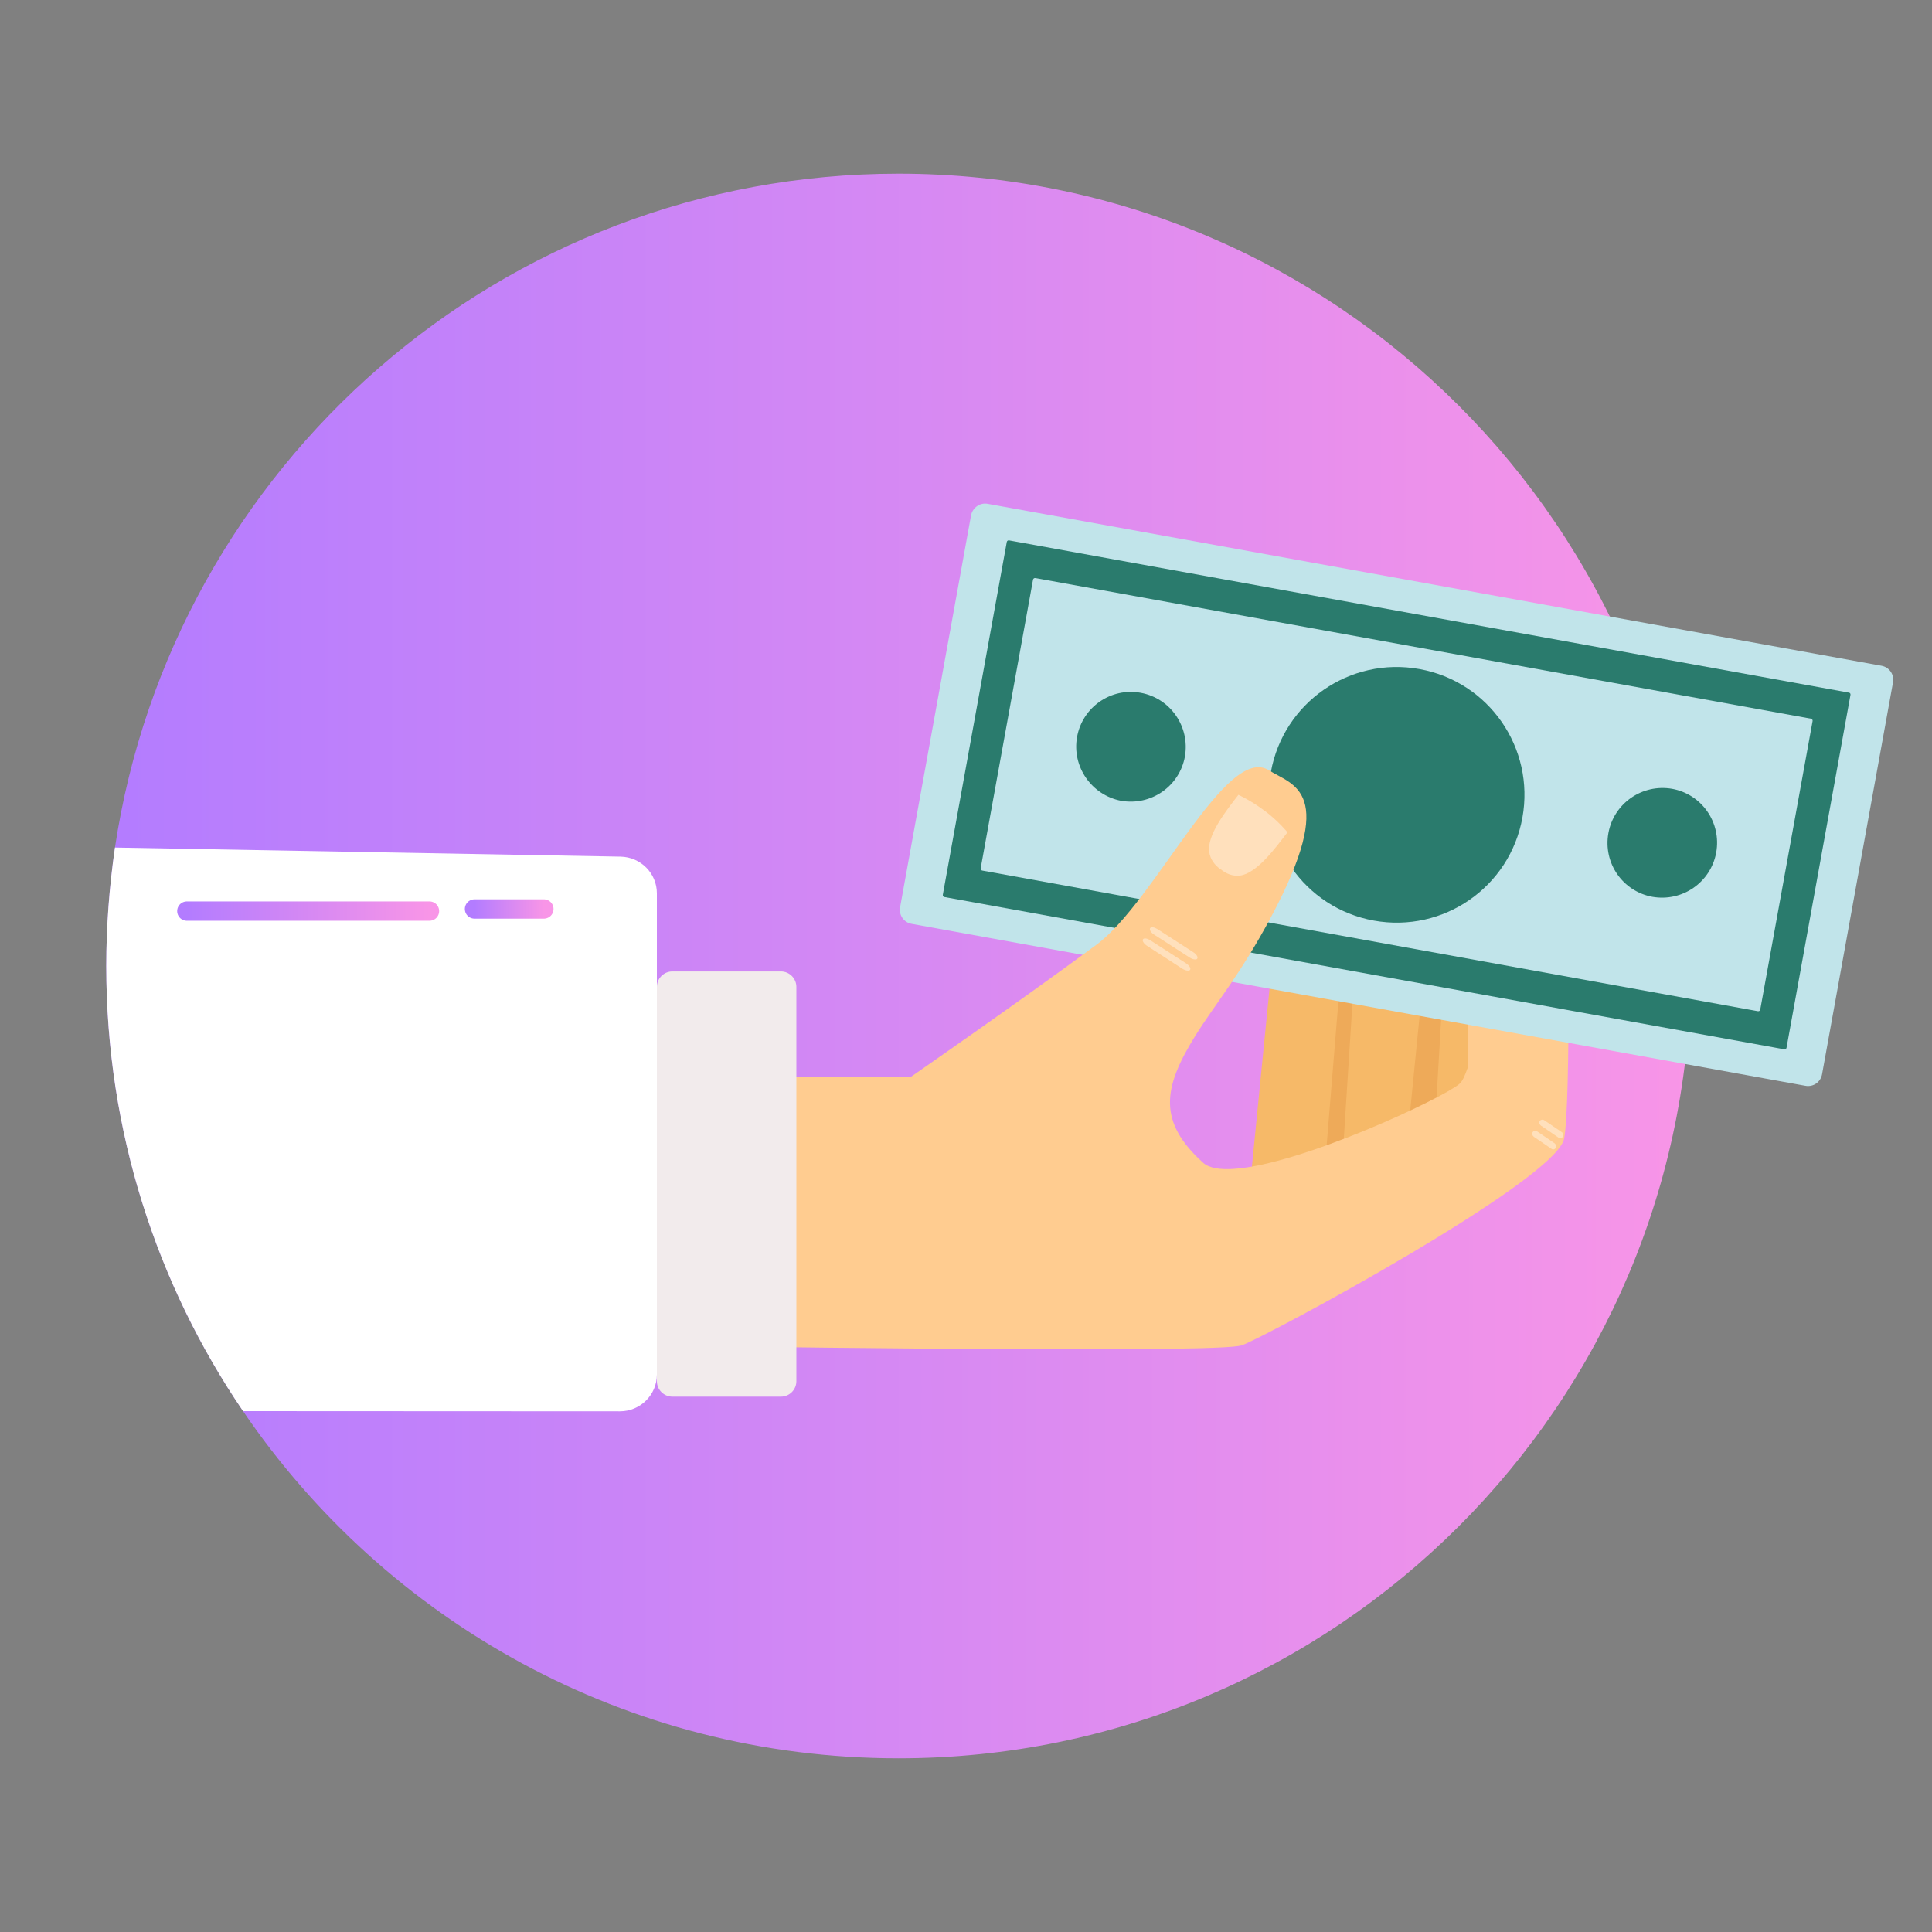 <svg width="75" height="75" viewBox="0 0 75 75" fill="none" xmlns="http://www.w3.org/2000/svg">
<rect x="0" y="0" width="75" height="75" fill="#808080" stroke="none"/>
<path d="M65.64 37.5C65.64 54.487 51.87 68.257 34.883 68.257C24.3 68.257 14.97 62.917 9.435 54.78C6.082 49.852 4.125 43.905 4.125 37.5C4.125 35.94 4.245 34.402 4.463 32.902C6.69 18.09 19.462 6.742 34.883 6.742C51.87 6.742 65.64 20.512 65.64 37.5Z" fill="url(#paint0_linear_96_8577)"/>
<path d="M53.093 34.86C53.167 34.088 52.462 33.383 51.517 33.293C50.572 33.203 49.74 33.75 49.665 34.523L48.45 46.785C48.375 47.558 49.08 48.263 50.025 48.353C50.97 48.443 51.803 47.895 51.877 47.123L53.093 34.86Z" fill="#F6B968"/>
<path d="M53.04 34.815L53.047 47.61C53.01 48.023 51.525 48.51 51.15 48.735L52.305 34.62C52.32 34.448 52.53 33.818 52.492 33.66C52.867 33.953 53.085 34.373 53.04 34.815Z" fill="#EEAA59"/>
<path d="M56.333 32.925C56.377 32.152 55.642 31.477 54.697 31.417C53.752 31.365 52.943 31.95 52.898 32.722L52.102 45.217C52.057 45.99 52.86 46.485 53.812 46.537C54.758 46.59 55.568 46.012 55.612 45.232L56.333 32.925Z" fill="#F6B968"/>
<path d="M56.325 32.977L55.635 45.592C55.597 46.005 54.81 46.005 54.435 46.23L55.815 32.317C55.83 32.145 55.815 31.98 55.778 31.822C56.153 32.107 56.37 32.527 56.325 32.977Z" fill="#EEAA59"/>
<path d="M59.797 32.64C59.843 31.867 59.108 31.192 58.163 31.132C57.21 31.08 56.407 31.657 56.362 32.437L55.642 44.745C55.597 45.525 56.325 46.192 57.278 46.252C58.222 46.305 59.032 45.727 59.078 44.947L59.797 32.64Z" fill="#F6B968"/>
<path d="M19.05 36.188C18.922 36.308 18.78 36.383 18.622 36.428L18.562 37.448C18.547 37.658 18.375 37.815 18.157 37.808C17.948 37.793 17.79 37.613 17.805 37.403L17.865 36.39C17.73 36.33 17.61 36.248 17.505 36.135C17.093 35.693 17.122 35.003 17.565 34.59C18.008 34.178 18.698 34.208 19.11 34.65C19.523 35.085 19.492 35.775 19.05 36.188Z" fill="#33302F"/>
<path d="M15.39 36.481L15.33 37.501C15.315 37.711 15.135 37.868 14.932 37.853C14.723 37.838 14.565 37.658 14.572 37.456L14.633 36.443C14.498 36.383 14.377 36.301 14.273 36.188C13.86 35.746 13.89 35.056 14.332 34.643C14.775 34.231 15.465 34.261 15.877 34.703C16.29 35.146 16.26 35.836 15.818 36.248C15.69 36.353 15.54 36.436 15.39 36.481Z" fill="#33302F"/>
<path d="M12.105 36.539L12.045 37.559C12.03 37.769 11.857 37.927 11.648 37.919C11.438 37.904 11.28 37.724 11.287 37.514L11.348 36.502C11.213 36.442 11.092 36.359 10.988 36.247C10.575 35.804 10.605 35.114 11.047 34.702C11.49 34.289 12.18 34.319 12.592 34.762C13.005 35.204 12.975 35.894 12.533 36.307C12.405 36.419 12.255 36.494 12.105 36.539Z" fill="#33302F"/>
<path d="M14.4 36.06C13.995 35.625 14.018 34.935 14.46 34.53C14.895 34.125 15.585 34.147 15.99 34.582C16.395 35.025 16.372 35.707 15.93 36.112C15.488 36.525 14.805 36.502 14.4 36.06Z" fill="#22201F"/>
<path d="M11.145 36.106C10.74 35.671 10.762 34.981 11.205 34.576C11.64 34.171 12.33 34.193 12.735 34.636C13.14 35.078 13.117 35.761 12.675 36.166C12.232 36.563 11.55 36.541 11.145 36.106Z" fill="#22201F"/>
<path d="M17.633 36.023C17.227 35.587 17.25 34.898 17.692 34.492C18.128 34.087 18.81 34.11 19.223 34.545C19.628 34.987 19.605 35.67 19.163 36.075C18.72 36.487 18.038 36.458 17.633 36.023Z" fill="#22201F"/>
<path d="M48.195 52.23C49.155 51.892 60.413 45.825 60.72 44.197C60.983 42.817 60.885 34.245 60.818 31.89C60.818 31.815 60.818 31.597 60.818 31.597C60.818 30.66 59.962 29.902 58.898 29.902C57.84 29.902 56.977 30.66 56.977 31.597V41.445C56.865 41.767 56.76 41.992 56.655 42.075C56.002 42.637 50.528 45.202 47.903 45.375L44.64 49.012L48.075 52.252C48.127 52.245 48.172 52.237 48.195 52.23Z" fill="#FFCC90"/>
<path d="M59.513 31.395C59.513 31.395 59.767 31.268 60.097 31.268C60.428 31.268 60.697 31.388 60.697 31.388C60.735 32.183 60.795 33.383 60.593 33.84C60.502 34.05 60.36 34.11 60.233 34.11C60.105 34.118 59.962 34.058 59.85 33.848C59.595 33.39 59.55 32.19 59.513 31.395Z" fill="#FFE0BC"/>
<path d="M60.39 44.564C60.428 44.504 60.405 44.429 60.352 44.384L59.67 43.919C59.61 43.882 59.535 43.897 59.498 43.949C59.46 44.009 59.483 44.084 59.542 44.129L60.225 44.594C60.278 44.639 60.352 44.624 60.39 44.564Z" fill="#FFE0BC"/>
<path d="M60.667 44.131C60.705 44.071 60.69 43.988 60.63 43.951L59.947 43.486C59.888 43.448 59.812 43.463 59.775 43.516C59.737 43.576 59.76 43.651 59.82 43.696L60.502 44.161C60.555 44.198 60.63 44.183 60.667 44.131Z" fill="#FFE0BC"/>
<path d="M38.347 19.559L73.035 25.844C73.343 25.897 73.545 26.189 73.485 26.497L70.733 41.699C70.68 42.007 70.388 42.209 70.08 42.149L35.392 35.864C35.085 35.812 34.883 35.519 34.943 35.212L37.695 20.009C37.755 19.702 38.047 19.499 38.347 19.559Z" fill="#C1E4EA"/>
<path d="M39.172 20.978L71.775 26.888C71.82 26.895 71.843 26.933 71.835 26.978L69.353 40.673C69.345 40.718 69.308 40.74 69.263 40.733L36.66 34.823C36.615 34.815 36.593 34.778 36.6 34.733L39.083 21.038C39.09 21 39.127 20.97 39.172 20.978ZM70.305 27.9L40.193 22.44C40.148 22.433 40.11 22.463 40.102 22.5L38.07 33.705C38.062 33.75 38.093 33.788 38.13 33.795L68.243 39.255C68.287 39.263 68.325 39.233 68.332 39.195L70.365 27.99C70.373 27.953 70.343 27.908 70.305 27.9Z" fill="#2A7B6D"/>
<path d="M62.438 32.34C62.648 31.185 63.75 30.42 64.912 30.622C66.067 30.832 66.832 31.935 66.623 33.097C66.412 34.252 65.31 35.017 64.147 34.815C62.992 34.605 62.227 33.502 62.438 32.34Z" fill="#2A7B6D"/>
<path d="M41.812 28.604C42.023 27.449 43.125 26.684 44.28 26.894C45.435 27.104 46.2 28.207 45.998 29.369C45.788 30.524 44.685 31.289 43.523 31.087C42.375 30.869 41.602 29.759 41.812 28.604Z" fill="#2A7B6D"/>
<path d="M49.335 29.97C49.822 27.27 52.403 25.485 55.102 25.973C57.803 26.46 59.587 29.04 59.1 31.74C58.612 34.44 56.032 36.225 53.333 35.738C50.633 35.25 48.847 32.67 49.335 29.97Z" fill="#2A7B6D"/>
<path d="M48.075 52.253L47.903 45.376C47.362 45.413 46.935 45.346 46.703 45.136C44.947 43.546 45.135 42.241 46.403 40.208C47.138 39.023 48.142 37.846 49.335 35.611C51.975 30.676 50.175 30.488 49.26 29.903C47.602 28.853 44.843 34.988 42.562 36.676C39.472 38.956 35.377 41.791 35.377 41.791H25.5V52.231C25.5 52.231 46.125 52.553 48.075 52.253Z" fill="#FFCC90"/>
<path d="M48.075 30.855C48.075 30.855 48.562 31.073 49.095 31.478C49.095 31.478 49.095 31.478 49.102 31.478C49.102 31.478 49.102 31.478 49.11 31.485C49.642 31.89 49.98 32.31 49.98 32.31C49.492 32.948 48.78 33.908 48.135 33.99C47.85 34.028 47.58 33.908 47.385 33.743C47.385 33.743 47.385 33.743 47.377 33.743C47.167 33.593 46.98 33.368 46.943 33.075C46.845 32.431 47.587 31.485 48.075 30.855Z" fill="#FFE0BC"/>
<path d="M46.2 37.649C46.237 37.589 46.17 37.484 46.05 37.401L44.655 36.502C44.535 36.426 44.407 36.404 44.37 36.464C44.333 36.524 44.4 36.629 44.52 36.712L45.907 37.611C46.035 37.687 46.163 37.702 46.2 37.649Z" fill="#FFE0BC"/>
<path d="M46.477 37.215C46.515 37.155 46.447 37.043 46.328 36.968L44.932 36.068C44.812 35.993 44.685 35.97 44.648 36.03C44.61 36.09 44.678 36.203 44.797 36.278L46.193 37.178C46.312 37.253 46.447 37.268 46.477 37.215Z" fill="#FFE0BC"/>
<path d="M30.315 37.711H26.1C25.77 37.711 25.5 37.981 25.5 38.311V53.618C25.5 53.948 25.77 54.218 26.1 54.218H30.315C30.645 54.218 30.915 53.948 30.915 53.618V38.311C30.915 37.981 30.645 37.711 30.315 37.711Z" fill="#F2EBEC"/>
<path d="M25.5 34.68V53.362C25.5 54.15 24.855 54.787 24.067 54.787L9.435 54.78C6.082 49.852 4.125 43.905 4.125 37.5C4.125 35.94 4.245 34.402 4.463 32.902L24.09 33.255C24.87 33.27 25.5 33.9 25.5 34.68Z" fill="white"/>
<path d="M7.253 35.369H16.672" stroke="url(#paint1_linear_96_8577)" stroke-width="0.75" stroke-miterlimit="10" stroke-linecap="round" stroke-linejoin="round"/>
<path d="M18.42 35.287H21.113" stroke="url(#paint2_linear_96_8577)" stroke-width="0.75" stroke-miterlimit="10" stroke-linecap="round" stroke-linejoin="round"/>
<defs>
<linearGradient id="paint0_linear_96_8577" x1="4.125" y1="37.5" x2="65.64" y2="37.5" gradientUnits="userSpaceOnUse">
<stop stop-color="#B37CFF"/>
<stop offset="1" stop-color="#F895E7"/>
</linearGradient>
<linearGradient id="paint1_linear_96_8577" x1="7.253" y1="35.869" x2="16.673" y2="35.869" gradientUnits="userSpaceOnUse">
<stop stop-color="#B37CFF"/>
<stop offset="1" stop-color="#F895E7"/>
</linearGradient>
<linearGradient id="paint2_linear_96_8577" x1="18.42" y1="35.787" x2="21.113" y2="35.787" gradientUnits="userSpaceOnUse">
<stop stop-color="#B37CFF"/>
<stop offset="1" stop-color="#F895E7"/>
</linearGradient>
</defs>
</svg>
